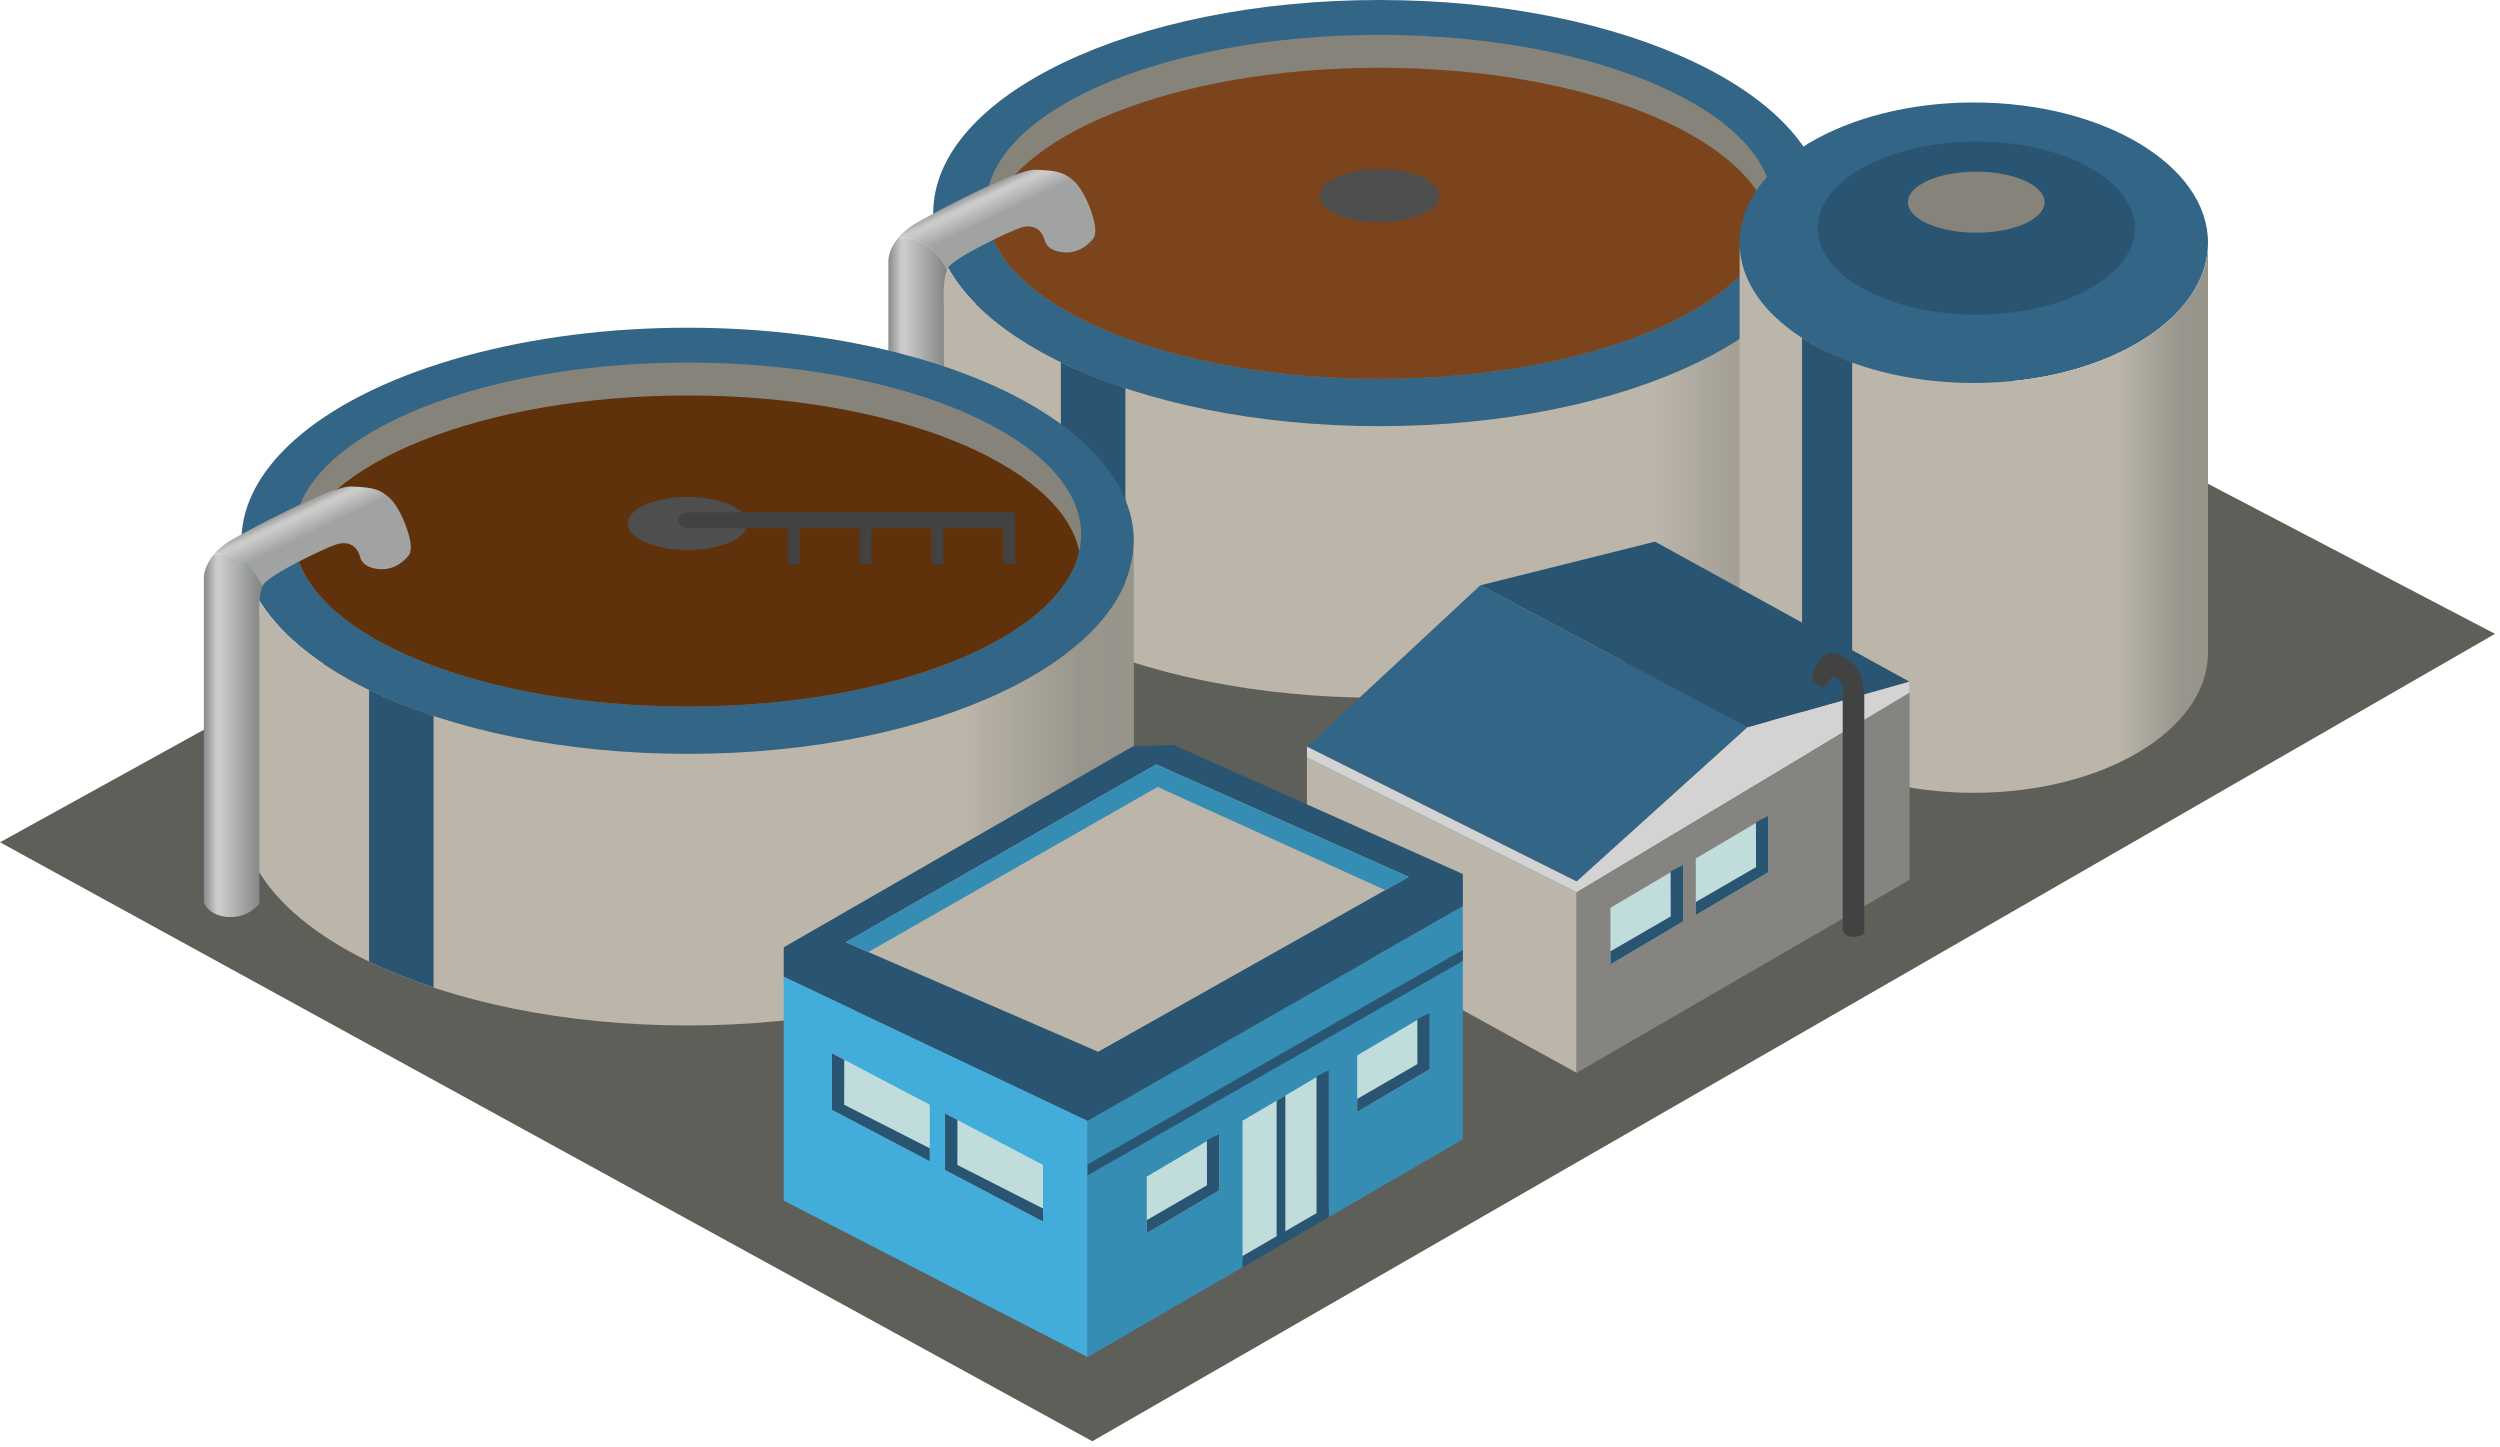 
        <svg xmlns:rdf="http://www.w3.org/1999/02/22-rdf-syntax-ns#" xmlns="http://www.w3.org/2000/svg" xmlns:cc="http://creativecommons.org/ns#" xmlns:xlink="http://www.w3.org/1999/xlink" xmlns:dc="http://purl.org/dc/elements/1.1/" x="0px" y="0px" width="501" height="290" viewBox="0 0 501 290" xml:space="preserve">
            <title>Water: sewage treatment plant: tertiary</title>
            <desc xmlns:ian_image_library="https://ian.umces.edu/media-library/">
                <ian_image_library:title>Water: sewage treatment plant: tertiary</ian_image_library:title>
                <ian_image_library:descr>Illustration of a tertiary sewage treatment plant</ian_image_library:descr>
                <ian_image_library:scene>
                    <ian_image_library:contains>development, infrastructure, waste, water, treatment, plant, disposal, sewage, tertiary</ian_image_library:contains>
                    <ian_image_library:when>2011-03-25</ian_image_library:when>
                </ian_image_library:scene>
            </desc>
            
<polygon fill="#5E5F59" points="500,127.022 218.898,288.825 0,168.794 250.456,30.525 323.786,34.903 "/>
<path fill="#326586" d="M365.848,42.704c0,23.583-40.025,42.702-89.41,42.702c-49.382,0-89.418-19.119-89.418-42.702
	C187.019,19.12,227.055,0,276.438,0C325.82,0,365.848,19.12,365.848,42.704z"/>
<linearGradient id="ian_symbols_b2807e45efa3d00469a8cf555cd12384" gradientUnits="userSpaceOnUse" x1="187.019" y1="199.731" x2="365.848" y2="199.731" gradientTransform="matrix(1 0 0 -1 0 291)">
	<stop  offset="0.808" style="stop-color:#BBB5AA"/>
	<stop  offset="0.943" style="stop-color:#98958C"/>
	<stop  offset="1" style="stop-color:#97948A"/>
</linearGradient>
<path fill="url(#ian_symbols_b2807e45efa3d00469a8cf555cd12384)" d="M187.019,42.704c0,23.583,40.036,42.702,89.418,42.702c49.385,0,89.41-19.119,89.41-42.702v54.431
	c0,23.582-40.025,42.7-89.41,42.7c-49.382,0-89.418-19.118-89.418-42.7V42.704L187.019,42.704z"/>
<path fill="#2A5572" d="M212.601,72.592v54.429c3.945,1.924,8.285,3.661,12.929,5.201V77.793
	C220.886,76.253,216.546,74.515,212.601,72.592z"/>
<path fill="#86837B" d="M355.287,41.456c0,19.033-35.303,34.463-78.852,34.463c-43.547,0-78.856-15.431-78.856-34.463
	c0-19.034,35.31-34.466,78.856-34.466C319.984,6.99,355.287,22.422,355.287,41.456z"/>
<path fill="#7B441C" d="M276.438,75.919c41,0,74.687-13.682,78.486-31.168c-3.801-17.487-37.486-31.17-78.486-31.17
	c-41.004,0-74.693,13.683-78.49,31.17C201.743,62.238,235.433,75.919,276.438,75.919z"/>
<path fill="#4E4E4E" d="M288.438,39.239c0,2.935-5.377,5.316-12,5.316c-6.631,0-12.002-2.381-12.002-5.316
	c0-2.938,5.371-5.319,12.002-5.319C283.061,33.92,288.438,36.301,288.438,39.239z"/>
<linearGradient id="ian_symbols_60a565e7170d5ca4aded289855159e27" gradientUnits="userSpaceOnUse" x1="178.028" y1="207.04" x2="189.784" y2="207.04" gradientTransform="matrix(1 0 0 -1 0 291)">
	<stop  offset="0" style="stop-color:#898A8B"/>
	<stop  offset="0.22" style="stop-color:#CBCBCA"/>
	<stop  offset="0.288" style="stop-color:#CBCBCA"/>
	<stop  offset="1" style="stop-color:#818383"/>
</linearGradient>
<path fill="url(#ian_symbols_60a565e7170d5ca4aded289855159e27)" d="M179.979,47.693c-2.042,2.461-1.95,4.614-1.95,4.614v65.107c0,0,0.96,2.686,4.987,2.877
	s6.138-2.686,6.138-2.686V60.859c0,0-0.333-4.5,0.63-6.753C187.855,50.083,183.935,47.111,179.979,47.693z"/>
<linearGradient id="ian_symbols_e3d983c913547ed45d7f1b586bb7e14b" gradientUnits="userSpaceOnUse" x1="195.925" y1="253.291" x2="200.216" y2="244.287" gradientTransform="matrix(1 0 0 -1 0 291)">
	<stop  offset="0" style="stop-color:#898A8B"/>
	<stop  offset="0.22" style="stop-color:#CBCBCA"/>
	<stop  offset="0.288" style="stop-color:#CBCBCA"/>
	<stop  offset="0.669" style="stop-color:#A1A2A2"/>
</linearGradient>
<path fill="url(#ian_symbols_e3d983c913547ed45d7f1b586bb7e14b)" d="M219.266,44.364c-0.575-2.494-2.215-6.539-4.22-8.247s-3.452-1.917-7.479-2.11
	c-4.028-0.192-21.483,9.206-24.359,10.932c-1.445,0.899-2.478,1.846-3.229,2.753c3.956-0.582,7.877,2.39,9.805,6.413
	c0.048-0.111,0.083-0.244,0.137-0.343c1.151-2.11,12.321-7.336,14.385-8.056c4.345-1.515,5.084,2.58,5.084,2.58
	s0.385,2.111,4.028,2.302s5.753-2.877,5.753-2.877S219.841,46.858,219.266,44.364z"/>
<ellipse fill="#326586" cx="137.798" cy="108.375" rx="89.415" ry="42.703"/>
<linearGradient id="ian_symbols_114b0f367f03b12449b3b8c7ffad5da8" gradientUnits="userSpaceOnUse" x1="48.382" y1="134.06" x2="227.212" y2="134.06" gradientTransform="matrix(1 0 0 -1 0 291)">
	<stop  offset="0.808" style="stop-color:#BBB5AA"/>
	<stop  offset="0.943" style="stop-color:#98958C"/>
	<stop  offset="1" style="stop-color:#97948A"/>
</linearGradient>
<path fill="url(#ian_symbols_114b0f367f03b12449b3b8c7ffad5da8)" d="M48.382,108.375c0,23.583,40.037,42.703,89.417,42.703c49.385,0,89.413-19.12,89.413-42.703v54.432
	c0,23.582-40.028,42.699-89.413,42.699c-49.381,0-89.417-19.117-89.417-42.699V108.375L48.382,108.375z"/>
<path fill="#2A5572" d="M73.964,138.263v54.428c3.946,1.925,8.286,3.662,12.929,5.201v-54.429
	C82.25,141.924,77.91,140.186,73.964,138.263z"/>
<path fill="#86837B" d="M216.652,107.126c0,19.033-35.302,34.464-78.851,34.464c-43.549,0-78.859-15.431-78.859-34.464
	s35.31-34.466,78.859-34.466C181.351,72.661,216.652,88.093,216.652,107.126z"/>
<path fill="#5F320C" d="M137.802,141.59c41.001,0,74.687-13.682,78.487-31.168c-3.801-17.487-37.486-31.17-78.487-31.17
	c-41.005,0-74.695,13.683-78.492,31.17C63.106,127.909,96.796,141.59,137.802,141.59z"/>
<path fill="#4E4E4E" d="M149.803,104.91c0,2.936-5.379,5.316-12.001,5.316c-6.632,0-12.001-2.381-12.001-5.316
	c0-2.938,5.369-5.319,12.001-5.319C144.424,99.59,149.803,101.972,149.803,104.91z"/>
<path fill="#414241" d="M137.917,102.693h65.537V113h-2.402v-7.141h-12.006V113h-2.398v-7.141h-12.001V113h-2.398v-7.141h-12.005
	V113h-2.403v-7.141h-19.923c0,0-1.787,0.091-1.941-1.474C135.817,102.823,137.917,102.693,137.917,102.693z"/>
<ellipse fill="#326586" cx="395.551" cy="48.643" rx="46.932" ry="28.108"/>
<linearGradient id="ian_symbols_428a8f4a57a5d4b4b5526d9270d4cbe4" gradientUnits="userSpaceOnUse" x1="348.62" y1="187.238" x2="442.482" y2="187.238" gradientTransform="matrix(1 0 0 -1 0 291)">
	<stop  offset="0.808" style="stop-color:#BBB5AA"/>
	<stop  offset="0.943" style="stop-color:#98958C"/>
	<stop  offset="1" style="stop-color:#97948A"/>
</linearGradient>
<path fill="url(#ian_symbols_428a8f4a57a5d4b4b5526d9270d4cbe4)" d="M348.62,48.643c0,15.524,21.011,28.108,46.931,28.108c25.919,0,46.932-12.584,46.932-28.108v82.129
	c0,15.523-21.013,28.108-46.932,28.108c-25.92,0-46.931-12.585-46.931-28.108V48.643z"/>
<path fill="#2A5572" d="M361.136,67.709v82.128c2.939,1.903,6.337,3.54,10.039,4.902V72.611
	C367.473,71.248,364.075,69.611,361.136,67.709z"/>
<ellipse fill="#2A5572" cx="396.04" cy="45.709" rx="31.776" ry="17.355"/>
<ellipse fill="#86837B" cx="396.041" cy="40.518" rx="13.688" ry="6.12"/>
<polygon fill="#BBB5AA" points="315.963,214.989 261.913,185.264 261.913,151.807 315.963,178.829 "/>
<polygon fill="#326586" points="296.659,117.295 261.913,149.618 315.963,176.641 350.195,145.734 "/>
<polygon fill="#D3D3D3" points="315.963,178.829 382.624,138.807 382.624,136.596 350.195,145.734 315.963,176.641 261.913,149.618 
	261.913,151.807 "/>
<polygon fill="#868481" points="315.963,178.829 315.963,214.989 382.688,176.316 382.688,138.807 "/>
<polygon fill="#2A5572" points="350.195,145.734 296.659,117.295 331.662,108.544 382.624,136.596 "/>
<path fill="#414241" d="M363.018,136.539c0,0,0.479,0.415,1.51,0.863c1.031,0.448,1.582,0.134,1.582,0.134s0.342-2.273,1.886-1.649
	c1.545,0.624,1.282,3.027,1.282,3.027V186.2c0,0,0.024,1.336,1.728,1.514c1.703,0.175,2.591-0.649,2.591-0.649v-47.689
	c0,0-0.338-4.354-1.516-5.61c-1.393-1.482-3.145-2.84-4.962-2.84C363.663,130.924,363.018,136.539,363.018,136.539z"/>
<polygon fill="#42ADDB" points="217.966,271.96 157.059,240.604 157.059,195.723 217.966,224.589 "/>
<polygon fill="#358DB4" points="217.966,224.589 217.966,271.96 293.152,228.32 293.152,181.616 "/>
<polygon fill="#2A5572" points="293.152,181.616 217.966,224.589 157.059,195.723 157.059,189.839 227.048,149.559 235.19,149.268 
	293.152,175.15 "/>
<polygon fill="#2A5572" points="217.966,233.346 293.152,190.372 293.152,192.563 217.966,235.534 "/>
<polygon fill="#BBB5AA" points="220.068,210.775 282.303,175.734 231.7,153.193 169.465,188.82 "/>
<polygon fill="#358DB4" points="231.991,157.7 277.605,178.376 282.303,175.734 231.7,153.193 169.465,188.82 174,190.788 "/>
<polygon fill="#C0DDDC" points="189.386,234.479 189.386,223.134 209.017,233.46 209.017,244.802 "/>
<polygon fill="#2A5572" points="189.386,234.479 189.386,223.134 191.872,224.441 191.858,233.46 209.017,242.188 209.017,244.802 
	"/>
<polygon fill="#C0DDDC" points="286.521,214.259 286.521,202.917 271.979,211.505 271.979,222.85 "/>
<polygon fill="#2A5572" points="286.521,214.259 286.521,202.917 284.034,204.227 284.047,213.241 271.979,220.23 271.979,222.85 
	"/>
<polygon fill="#C0DDDC" points="244.352,238.544 244.352,227.2 229.811,235.79 229.811,247.132 "/>
<polygon fill="#2A5572" points="244.352,238.544 244.352,227.2 241.865,228.509 241.879,237.525 229.811,244.518 229.811,247.132 
	"/>
<polygon fill="#C0DDDC" points="266.309,241.941 266.309,214.404 249.005,224.593 249.005,252.13 "/>
<polygon fill="#2A5572" points="266.309,243.936 266.309,214.404 263.822,215.712 263.837,243.114 249.005,251.702 249.005,254.007 
	"/>
<polygon fill="#2A5572" points="256.855,219.973 255.838,220.568 255.838,248.105 257.582,247.081 257.582,219.544 "/>
<polygon fill="#C0DDDC" points="166.702,222.409 166.702,211.066 186.332,221.393 186.332,232.732 "/>
<polygon fill="#2A5572" points="166.702,222.409 166.702,211.066 169.188,212.376 169.174,221.393 186.332,230.116 186.332,232.732 
	"/>
<polygon fill="#C0DDDC" points="337.275,184.673 337.275,173.331 322.734,181.921 322.734,193.261 "/>
<polygon fill="#2A5572" points="337.275,184.673 337.275,173.331 334.791,174.639 334.805,183.654 322.734,190.645 322.734,193.261 
	"/>
<polygon fill="#C0DDDC" points="354.377,174.793 354.377,163.451 339.836,172.04 339.836,183.38 "/>
<polygon fill="#2A5572" points="354.377,174.793 354.377,163.451 351.893,164.759 351.904,173.775 339.836,180.764 339.836,183.38 
	"/>
<linearGradient id="ian_symbols_b9874942487fee44e10c2fe9c633a361" gradientUnits="userSpaceOnUse" x1="40.852" y1="143.56" x2="52.607" y2="143.56" gradientTransform="matrix(1 0 0 -1 0 291)">
	<stop  offset="0" style="stop-color:#898A8B"/>
	<stop  offset="0.22" style="stop-color:#CBCBCA"/>
	<stop  offset="0.288" style="stop-color:#CBCBCA"/>
	<stop  offset="1" style="stop-color:#818383"/>
</linearGradient>
<path fill="url(#ian_symbols_b9874942487fee44e10c2fe9c633a361)" d="M42.802,111.172c-2.042,2.462-1.95,4.614-1.95,4.614v65.106c0,0,0.96,2.687,4.987,2.877
	c4.027,0.193,6.137-2.684,6.137-2.684v-56.749c0,0-0.332-4.5,0.631-6.753C50.679,113.562,46.759,110.591,42.802,111.172z"/>
<linearGradient id="ian_symbols_06fb4961538e26e4b524c11735ebaddf" gradientUnits="userSpaceOnUse" x1="58.747" y1="189.81" x2="63.037" y2="180.806" gradientTransform="matrix(1 0 0 -1 0 291)">
	<stop  offset="0" style="stop-color:#898A8B"/>
	<stop  offset="0.22" style="stop-color:#CBCBCA"/>
	<stop  offset="0.288" style="stop-color:#CBCBCA"/>
	<stop  offset="0.669" style="stop-color:#A1A2A2"/>
</linearGradient>
<path fill="url(#ian_symbols_06fb4961538e26e4b524c11735ebaddf)" d="M82.089,107.844c-0.575-2.494-2.215-6.539-4.22-8.247c-2.005-1.708-3.453-1.918-7.48-2.11
	c-4.027-0.192-21.482,9.206-24.359,10.933c-1.445,0.898-2.478,1.846-3.229,2.753c3.957-0.581,7.877,2.39,9.806,6.413
	c0.047-0.111,0.082-0.244,0.137-0.343c1.151-2.11,12.32-7.337,14.384-8.057c4.345-1.514,5.083,2.581,5.083,2.581
	s0.385,2.11,4.028,2.302c3.644,0.191,5.754-2.877,5.754-2.877S82.664,110.337,82.089,107.844z"/>
</svg>
